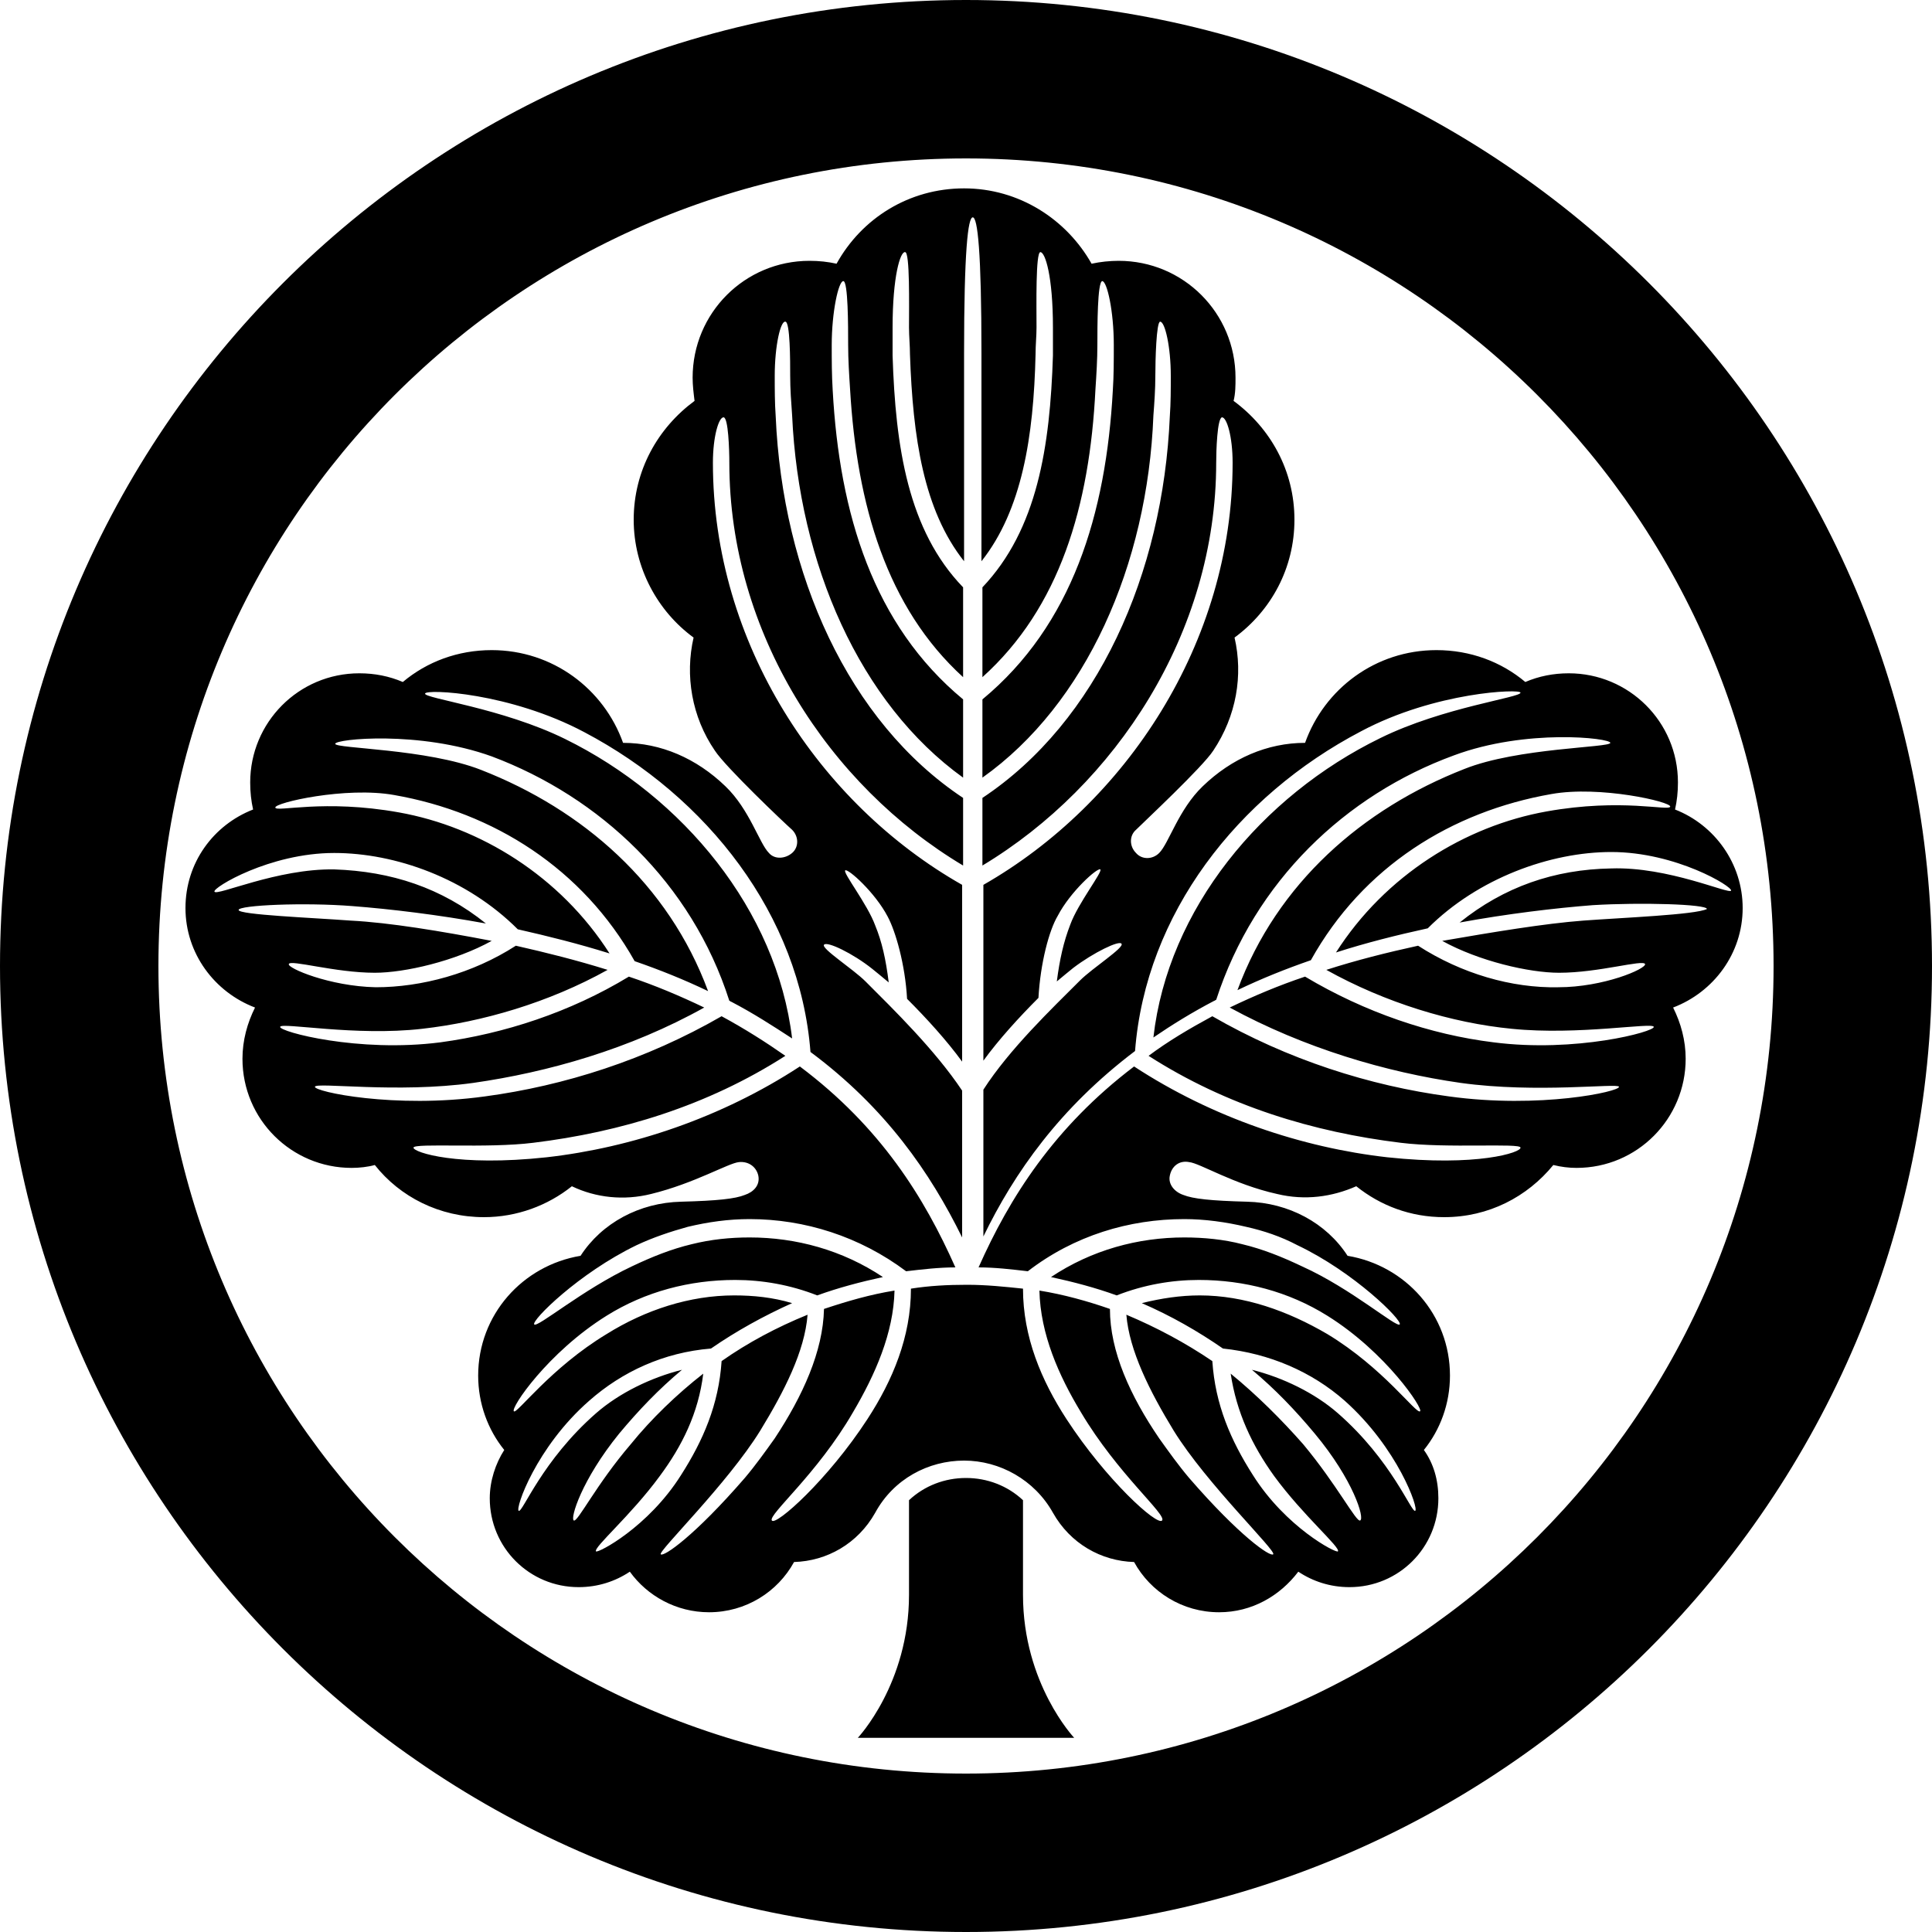 <?xml version="1.0" encoding="utf-8"?>
<!-- Generator: Adobe Illustrator 27.2.0, SVG Export Plug-In . SVG Version: 6.00 Build 0)  -->
<svg version="1.1" id="レイヤー_1" xmlns="http://www.w3.org/2000/svg" xmlns:xlink="http://www.w3.org/1999/xlink" x="0px"
	 y="0px" viewBox="0 0 200 200" style="enable-background:new 0 0 200 200;" xml:space="preserve">
<g>
	<g>
		<path d="M100,0C44.8,0,0,44.8,0,100c0,55.2,44.8,100,100,100s100-44.8,100-100C200,44.8,155.2,0,100,0z M100,183.6
			c-46.2,0-83.6-37.4-83.6-83.6c0-46.2,37.4-83.6,83.6-83.6c46.2,0,83.6,37.4,83.6,83.6C183.6,146.2,146.2,183.6,100,183.6z
			 M180.4,94c0-4.6-2.9-8.6-7-10.2c0.2-0.9,0.3-1.8,0.3-2.8c0-6.3-5.1-11.3-11.3-11.3c-1.6,0-3.1,0.3-4.5,0.9
			c-2.5-2.1-5.7-3.3-9.2-3.3c-6.3,0-11.6,4-13.6,9.6c-3.9,0-7.6,1.6-10.6,4.5c-2.5,2.4-3.5,5.9-4.5,6.9c-0.7,0.7-1.8,0.7-2.4,0
			c-0.7-0.7-0.7-1.8,0-2.4c0.8-0.8,6.9-6.5,8-8.2c2.4-3.6,3.1-7.8,2.2-11.7c3.8-2.8,6.2-7.2,6.2-12.2c0-5.1-2.5-9.5-6.3-12.3
			c0.2-0.8,0.2-1.6,0.2-2.4c0-6.7-5.4-12.1-12.1-12.1c-0.9,0-1.9,0.1-2.8,0.3l0,0c-2.6-4.6-7.5-7.8-13.2-7.8
			c-5.7,0-10.6,3.1-13.2,7.8l0,0c-0.9-0.2-1.8-0.3-2.8-0.3c-6.7,0-12.1,5.4-12.1,12.1c0,0.8,0.1,1.6,0.2,2.4
			c-3.8,2.8-6.3,7.2-6.3,12.3c0,5,2.5,9.5,6.2,12.2c-0.9,3.9-0.2,8.2,2.2,11.7c1.1,1.7,7.2,7.5,8,8.2c0.7,0.7,0.7,1.8,0,2.4
			s-1.8,0.7-2.4,0c-1-1-2-4.5-4.5-6.9c-3-2.9-6.7-4.5-10.6-4.5c-2-5.6-7.3-9.6-13.6-9.6c-3.5,0-6.7,1.2-9.2,3.3
			c-1.4-0.6-2.9-0.9-4.5-0.9c-6.3,0-11.3,5.1-11.3,11.3c0,1,0.1,1.9,0.3,2.8c-4.1,1.6-7,5.5-7,10.2c0,4.7,3,8.7,7.2,10.3
			c-0.8,1.6-1.3,3.4-1.3,5.3c0,6.3,5.1,11.3,11.3,11.3c0.8,0,1.7-0.1,2.4-0.3c2.6,3.3,6.7,5.4,11.3,5.4c3.4,0,6.6-1.2,9.1-3.2
			c2.5,1.2,5.4,1.5,8.2,0.8c4.5-1.1,8-3.2,9.1-3.3c1-0.1,1.8,0.5,2,1.4c0.2,1-0.5,1.7-1.4,2c-1,0.4-2.8,0.6-6.6,0.7
			c-4.3,0.1-8.2,2.2-10.4,5.6c-6,1-10.6,6.1-10.6,12.4c0,2.9,1,5.6,2.7,7.7c-0.9,1.4-1.5,3.2-1.5,5c0,5.1,4.1,9.2,9.2,9.2
			c2,0,3.8-0.6,5.3-1.6c1.8,2.5,4.8,4.2,8.2,4.2c3.8,0,7.1-2.1,8.8-5.2c3.4-0.1,6.6-1.9,8.4-5.1c1.9-3.5,5.5-5.4,9.2-5.4
			c3.7,0,7.3,2,9.2,5.4c1.8,3.2,5,5,8.4,5.1c1.7,3.1,5,5.2,8.8,5.2c3.4,0,6.3-1.7,8.2-4.2c1.5,1,3.3,1.6,5.3,1.6
			c5.1,0,9.2-4.1,9.2-9.2c0-1.9-0.5-3.6-1.5-5c1.7-2.1,2.7-4.8,2.7-7.7c0-6.3-4.6-11.4-10.6-12.4c-2.2-3.4-6.1-5.5-10.4-5.6
			c-3.8-0.1-5.6-0.3-6.6-0.7c-0.9-0.3-1.6-1.1-1.4-2c0.2-1,1-1.6,2-1.4c1.1,0.1,4.6,2.3,9.1,3.3c2.9,0.7,5.7,0.3,8.2-0.8
			c2.5,2,5.6,3.2,9.1,3.2c4.6,0,8.6-2.1,11.3-5.4c0.8,0.2,1.6,0.3,2.4,0.3c6.3,0,11.3-5.1,11.3-11.3c0-1.9-0.5-3.7-1.3-5.3
			C177.4,102.7,180.4,98.7,180.4,94z M163.9,95.3c-4,0.3-9.4,1.2-14.6,2.1c3.8,2.1,9,3.3,12.1,3.3c4.1,0,8.7-1.4,8.9-0.9
			c0.1,0.5-4.3,2.4-9,2.4c-4.8,0.1-10-1.4-14.5-4.3c-3.2,0.7-6.4,1.5-9.5,2.5c6.1,3.4,13,5.5,19.2,6.1c6.9,0.7,14.6-0.7,14.7-0.2
			c0.1,0.5-8.1,2.7-16.6,1.6c-6.5-0.8-13.3-3.1-19.5-6.8c-2.7,0.9-5.3,2-7.8,3.2c7.7,4.2,16.2,6.7,23.9,7.8c7.9,1.1,16.3,0,16.4,0.4
			c0.1,0.5-8.2,2.3-17.6,1c-8.2-1.1-16.7-3.8-24.5-8.3c0,0,0,0,0,0c-2.4,1.3-4.6,2.6-6.6,4.1c8.1,5.2,17.1,7.9,26.1,9
			c4.8,0.6,12.4,0,12.4,0.5c0.1,0.5-4.5,2-13.8,1c-8.8-1-18.1-4.1-26.2-9.4c-8.3,6.3-12.9,13.6-16.1,20.8c1.7,0,3.4,0.2,5.1,0.4
			c4.8-3.7,10.5-5.4,16.2-5.4c2.1,0,4.3,0.3,6.4,0.8c1.8,0.4,3.6,1,5.3,1.9c5.9,2.8,10.9,7.8,10.6,8.2c-0.3,0.4-5-3.7-10.1-6
			c-2.1-1-4.1-1.8-6.2-2.3c-1.9-0.5-4-0.7-6-0.7c-4.8,0-9.6,1.3-13.8,4.1c2.3,0.5,4.6,1.1,6.8,1.9c2.8-1.1,5.7-1.6,8.5-1.6
			c4.7,0,9.3,1.2,13.3,3.7c6.1,3.8,10,9.7,9.6,9.9c-0.4,0.3-3.8-4.5-9.6-8c-4.1-2.4-8.6-4-13.2-4c-2,0-4,0.3-6,0.8
			c3,1.3,5.8,2.9,8.4,4.7c4.8,0.5,9.2,2.4,12.6,5.4c5.5,4.9,7.7,11.2,7.3,11.4c-0.4,0.2-2.4-5.2-8-10.1c-2.4-2.1-5.7-3.7-8.9-4.5
			c2.4,2,4.5,4.2,6.5,6.6c4,4.8,5.2,8.8,4.7,9c-0.4,0.2-2.4-3.7-5.9-7.9c-2.2-2.5-4.8-5.1-7.5-7.3c0.6,4,2.2,7.4,4.5,10.6
			c3,4.1,6.9,7.4,6.6,7.8c-0.2,0.2-5.4-2.5-8.8-7.9c-2.3-3.6-3.9-7.3-4.2-11.8c-2.8-1.9-5.8-3.5-8.9-4.8c0.3,3.7,2.4,7.9,4.9,12
			c3.4,5.5,10.7,12.5,10.3,12.8c-0.3,0.3-3.5-1.9-8.7-7.9c-1.1-1.3-2.1-2.7-3.1-4.1c-3-4.4-5.1-9-5.1-13.4c-2.3-0.8-4.8-1.5-7.3-1.9
			c0.1,4.5,2,8.8,4.3,12.6c3.8,6.4,8.9,10.6,8.4,11.2s-5.8-4.2-9.9-10.5c-2.6-4-4.5-8.5-4.5-13.5c-1.9-0.2-3.8-0.4-5.8-0.4
			c-2,0-3.9,0.1-5.8,0.4c0,5-1.9,9.5-4.5,13.5c-4.1,6.3-9.5,11.1-9.9,10.5s4.7-4.8,8.4-11.2c2.3-3.9,4.2-8.2,4.3-12.6
			c-2.5,0.4-4.9,1.1-7.3,1.9c-0.1,4.4-2.2,9-5.1,13.4c-1,1.4-2,2.8-3.1,4.1c-5.2,6-8.4,8.2-8.7,7.9c-0.3-0.3,6.9-7.3,10.3-12.8
			c2.5-4.1,4.6-8.2,4.9-12c-3.2,1.3-6.2,2.9-8.9,4.8c-0.3,4.5-1.9,8.2-4.2,11.8c-3.4,5.4-8.6,8.1-8.8,7.9c-0.3-0.4,3.6-3.7,6.6-7.8
			c2.3-3.1,4-6.5,4.5-10.6c-2.7,2.1-5.4,4.7-7.5,7.3c-3.6,4.2-5.5,8.1-5.9,7.9c-0.4-0.2,0.8-4.2,4.7-9c2-2.4,4.1-4.6,6.5-6.6
			c-3.2,0.8-6.5,2.4-8.9,4.5c-5.6,4.9-7.6,10.3-8,10.1c-0.4-0.2,1.8-6.6,7.3-11.4c3.4-3,7.7-5,12.6-5.4c2.6-1.8,5.5-3.4,8.4-4.7
			c-2-0.6-4-0.8-6-0.8c-4.6,0-9.2,1.5-13.2,4c-5.8,3.5-9.3,8.3-9.6,8c-0.4-0.3,3.5-6.1,9.6-9.9c4-2.5,8.6-3.7,13.3-3.7
			c2.8,0,5.7,0.5,8.5,1.6c2.2-0.8,4.5-1.4,6.8-1.9c-4.2-2.8-9-4.1-13.8-4.1c-2,0-4,0.2-6,0.7c-2.1,0.5-4.1,1.3-6.2,2.3
			c-5.1,2.4-9.8,6.4-10.1,6c-0.3-0.4,4.6-5.3,10.6-8.2c1.7-0.8,3.5-1.4,5.3-1.9c2.1-0.5,4.2-0.8,6.4-0.8c5.7,0,11.4,1.8,16.2,5.4
			c1.7-0.2,3.4-0.4,5.1-0.4c-3.2-7.2-7.7-14.5-16.1-20.8c-8.1,5.3-17.4,8.4-26.2,9.4c-9.2,1-13.8-0.5-13.8-1
			c0.1-0.5,7.6,0.1,12.4-0.5c9-1.1,18-3.8,26.1-9c-2-1.4-4.2-2.8-6.6-4.1c0,0,0,0,0,0c-7.8,4.5-16.3,7.2-24.5,8.3
			c-9.4,1.3-17.7-0.5-17.6-1c0.1-0.5,8.5,0.7,16.4-0.4c7.7-1.1,16.2-3.5,23.9-7.8c-2.5-1.2-5.1-2.3-7.8-3.2
			c-6.1,3.7-12.9,5.9-19.5,6.8c-8.5,1.1-16.7-1.1-16.6-1.6c0.1-0.5,7.8,1,14.7,0.2c6.2-0.7,13.1-2.7,19.2-6.1
			c-3.2-1-6.4-1.8-9.5-2.5c-4.5,2.9-9.8,4.3-14.5,4.3c-4.8-0.1-9.2-2-9-2.4c0.1-0.5,4.8,0.9,8.9,0.9c3.1,0,8.3-1.2,12.1-3.3
			c-5.2-1-10.6-1.9-14.6-2.1c-4-0.3-11.6-0.6-11.6-1.1c0-0.5,6.8-0.8,11.8-0.4c3.9,0.3,8.9,0.9,13.8,1.8c-4.6-3.7-9.8-5.4-15.7-5.6
			c-5.9-0.1-12.2,2.8-12.4,2.3c-0.2-0.4,5.7-4,12.4-4c6.3,0,13.7,2.6,19,7.9c3.1,0.7,6.3,1.5,9.5,2.5c-5.1-8-13.4-13.1-21.8-14.6
			c-7.8-1.4-12.7,0-12.8-0.5c-0.1-0.5,7.3-2.2,12.3-1.3c10.3,1.8,19.5,7.6,24.9,17.2c2.6,0.9,5.1,1.9,7.6,3.1
			c-4.1-11.1-13-18.8-23.5-22.9c-5.6-2.2-15.1-2.2-15.1-2.7c0-0.5,8.7-1.4,16.2,1.3c11.2,4.2,20.7,13.1,24.6,25.3
			c0.1,0,0.1,0.1,0.2,0.1c2.3,1.2,4.3,2.5,6.3,3.8c-1.6-13.3-11.3-25-23.5-31c-6.5-3.2-14.6-4.2-14.5-4.7c0.1-0.5,8.8-0.1,16.5,4
			c12.7,6.7,22.3,18.9,23.4,33.1c7.8,5.8,12.4,12.5,15.7,19.2v-15.2c-2.8-4.2-7.1-8.4-10-11.3c-1.3-1.3-4.6-3.4-4.3-3.8
			c0.3-0.4,3,0.9,5,2.5c0.5,0.4,1.1,0.9,1.7,1.4c-0.3-2.4-0.7-4.2-1.4-5.9c-0.8-2.2-3.4-5.5-3.1-5.7c0.3-0.2,3.1,2.3,4.4,4.8
			c0.8,1.5,1.8,4.9,2,8.5c2,2,4.1,4.3,5.7,6.5V91.6c-14.8-8.4-25.8-25-25.8-43.7c0-2.7,0.6-4.7,1.1-4.7c0.5,0,0.6,3.4,0.6,4.7
			c0,17.6,10.3,33.4,24.2,41.7v-7c-11.9-7.9-18.7-23.2-19.4-39.5c-0.1-1.4-0.1-2.8-0.1-4.2c0-3.1,0.6-5.7,1.1-5.6
			c0.5,0,0.5,4.1,0.5,5.6c0,1.4,0.1,2.7,0.2,4.1c0.7,15.4,7,29.8,17.7,37.5v-8.1c-9.3-7.7-12.8-19.2-13.5-32
			c-0.1-1.6-0.1-3.1-0.1-4.7c0-3.4,0.7-6.6,1.2-6.6c0.5,0,0.5,4.7,0.5,6.6c0,1.5,0.1,3.1,0.2,4.6c0.7,12,3.8,22.6,11.7,29.8v-9.3
			c-5.7-5.9-7-14.5-7.3-24c0-1,0-1.9,0-2.9c0-5.3,0.8-7.9,1.3-7.8c0.5,0,0.4,5.5,0.4,7.8c0,0.9,0.1,1.9,0.1,2.8
			c0.3,8.6,1.4,16.1,5.6,21.4c0,0,0-10.8,0-21.5c0-10.6,0.4-14.1,0.9-14.1c0.5,0,0.9,3.5,0.9,14.1c0,10.6,0,21.5,0,21.5
			c4.2-5.3,5.4-12.9,5.6-21.4c0-1,0.1-1.9,0.1-2.8c0-2.3-0.1-7.8,0.4-7.8c0.5,0,1.3,2.5,1.3,7.8c0,1,0,1.9,0,2.9
			c-0.3,9.4-1.6,18-7.3,24v9.3c8-7.2,11.1-17.7,11.7-29.8c0.1-1.5,0.2-3.1,0.2-4.6c0-1.9,0-6.5,0.5-6.6c0.5,0,1.2,3.1,1.2,6.6
			c0,1.6,0,3.2-0.1,4.7c-0.7,12.8-4.2,24.3-13.5,32v8.1c10.7-7.6,17.1-22,17.7-37.5c0.1-1.3,0.2-2.7,0.2-4.1c0-1.6,0.1-5.6,0.5-5.6
			c0.5,0,1.1,2.6,1.1,5.6c0,1.4,0,2.8-0.1,4.2c-0.7,16.3-7.5,31.6-19.4,39.5v7c13.8-8.3,24.2-24.1,24.2-41.7c0-1.2,0.1-4.6,0.6-4.7
			c0.5,0,1.1,2,1.1,4.7c0,18.7-11.1,35.3-25.8,43.7v18.2c1.6-2.2,3.7-4.5,5.7-6.5c0.2-3.6,1.1-7,2-8.5c1.3-2.5,4.1-5,4.4-4.8
			c0.3,0.2-2.3,3.5-3.1,5.7c-0.7,1.8-1.1,3.6-1.4,5.9c0.6-0.5,1.2-1,1.7-1.4c2.1-1.6,4.8-2.9,5-2.5c0.3,0.4-3,2.5-4.3,3.8
			c-2.9,2.9-7.3,7.1-10,11.3v15.2c3.2-6.6,7.9-13.3,15.7-19.2c1.1-14.2,10.6-26.4,23.4-33.1c7.7-4.1,16.5-4.4,16.5-4
			c0.1,0.5-8,1.5-14.5,4.7c-12.3,6-22,17.7-23.5,31c1.9-1.3,4-2.6,6.3-3.8c0.1,0,0.1-0.1,0.2-0.1c4-12.3,13.4-21.2,24.6-25.3
			c7.5-2.8,16.2-1.8,16.2-1.3c0,0.5-9.6,0.5-15.1,2.7c-10.5,4.1-19.4,11.8-23.5,22.9c2.5-1.2,5-2.2,7.6-3.1
			c5.4-9.7,14.6-15.4,24.9-17.2c5-0.9,12.4,0.8,12.3,1.3c-0.1,0.5-5-0.9-12.8,0.5c-8.4,1.5-16.7,6.6-21.8,14.6
			c3.1-1,6.3-1.8,9.5-2.5c5.2-5.2,12.7-7.9,19-7.9c6.7,0,12.6,3.6,12.4,4c-0.2,0.4-6.5-2.5-12.4-2.3c-5.9,0.1-11.1,1.9-15.7,5.6
			c4.9-0.9,9.9-1.5,13.8-1.8c5-0.3,11.8-0.1,11.8,0.4C175.5,94.7,167.9,95,163.9,95.3z M105.9,155.3c-1.6-1.5-3.7-2.3-5.9-2.3
			c-2.2,0-4.3,0.8-5.9,2.3c0,3.5,0,7.3,0,9.8c0,9.2-5.3,14.8-5.3,14.8h22.4c0,0-5.3-5.6-5.3-14.8
			C105.9,162.6,105.9,158.8,105.9,155.3z"/>
	</g>
</g>
</svg>
